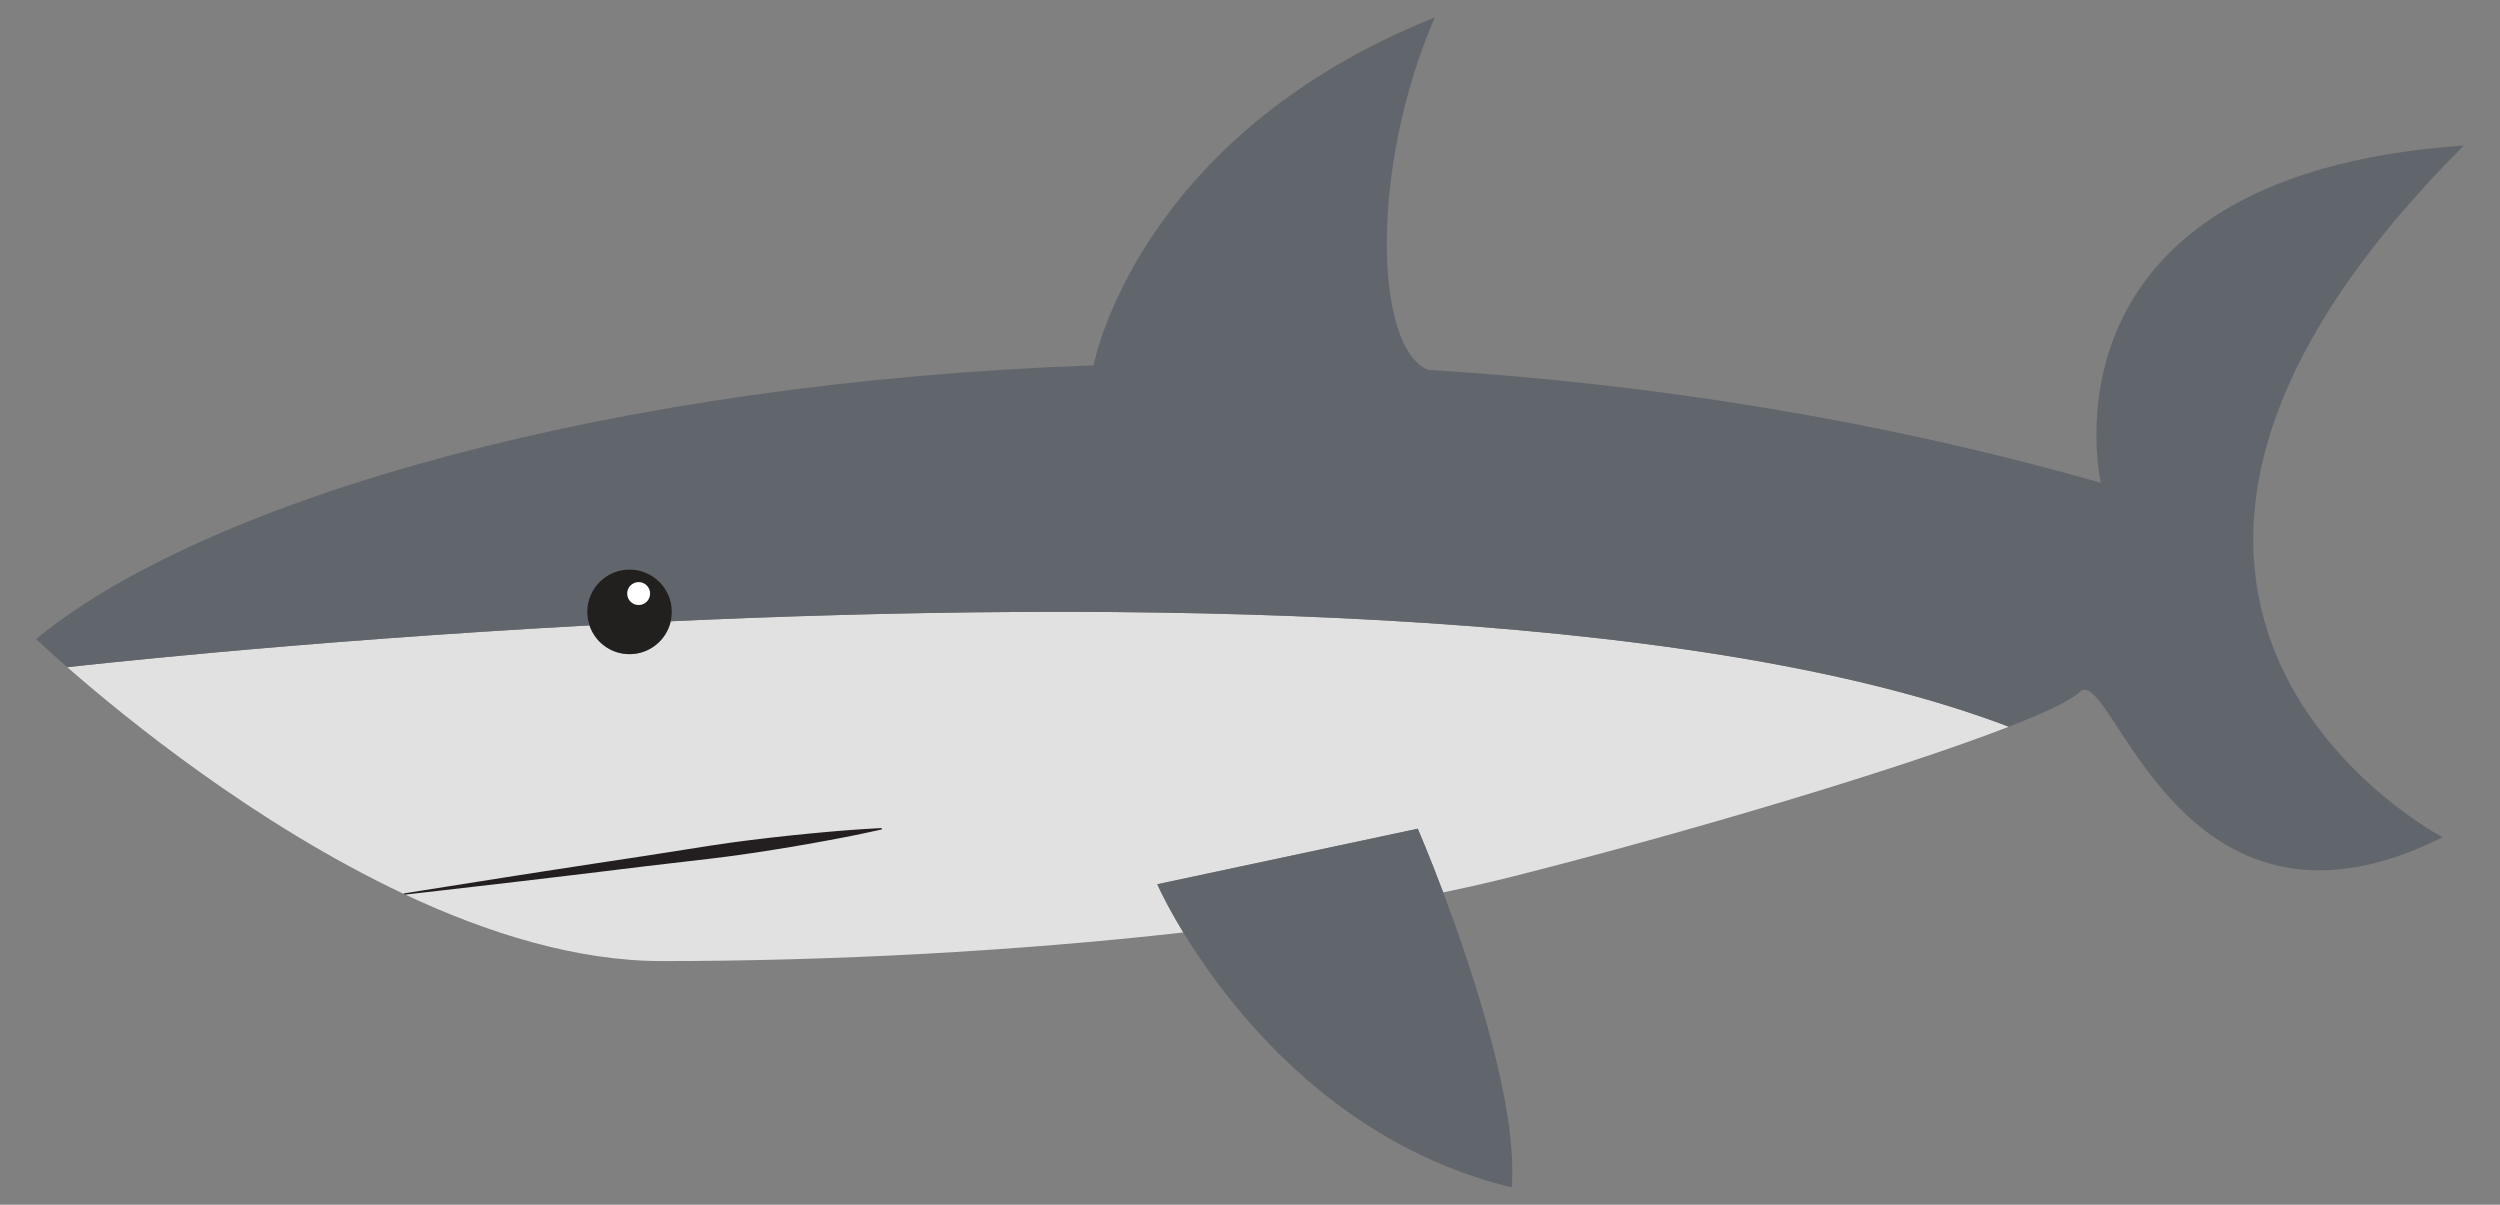 <?xml version="1.0" encoding="UTF-8"?>
<!DOCTYPE svg  PUBLIC '-//W3C//DTD SVG 1.1//EN'  'http://www.w3.org/Graphics/SVG/1.1/DTD/svg11.dtd'>
<svg enable-background="new 0 0 2136.843 1029.746" version="1.1" viewBox="0 0 2136.8 1029.7" xml:space="preserve" xmlns="http://www.w3.org/2000/svg">

	<rect x="0" y="0" width="2136.8" height="1029.7" fill="#808080" stroke="none"/>

	<path d="m1717 621.14c-93.342 36.237-273.74 90.002-423.25 127.83-19.103 4.82-39.193 9.416-60.22 13.793-12.373-32.792-21.735-54.467-21.735-54.467l-222.66 47.464s7.229 16.421 22.284 41.222c-144.19 16.262-301.98 24.472-445.63 24.472-72.864 0-149.08-23.705-220.35-57.265-127.18-59.837-238.75-150.88-287.91-193.91 4.382-0.493 191.78-21.894 446.35-35.748 4.766 14.292 18.285 24.582 34.158 24.582 17.189 0 31.586-11.989 35.255-28.087 377.15-17.408 869.05-14.562 1143.7 90.117z" fill="#E1E1E1"/>
	<path d="m2087.7 715.63c-226.32 113.11-282.88-151.48-310.25-124.11-6.95 6.954-28.635 17.244-60.44 29.622h-0.05c-274.66-104.68-766.57-107.53-1143.7-90.117 0.609-2.573 0.937-5.254 0.937-8.046 0-19.98-16.212-36.187-36.192-36.187-19.921 0-36.133 16.207-36.133 36.187 0 4.053 0.658 7.937 1.974 11.551-254.57 13.854-441.97 35.255-446.35 35.748h-0.055c-17.08-15-26.606-24.143-26.606-24.143 146.39-120.06 492.34-219.42 903.86-233.87 0 0 36.192-195.23 291.69-297.39-56.113 129.64-51.406 282.33-5.862 301.21 188.67 11.659 384.06 42.099 575.17 96.572 0 0-62.026-262.78 310.26-288.29-394.18 394.17-18.236 591.26-18.236 591.26z" fill="#61666D"/>
	<path d="m1292.1 1014.9c-152.09-36.735-242.09-154.55-280.68-217.89-15.055-24.801-22.284-41.222-22.284-41.222l222.66-47.464s9.362 21.675 21.735 54.467c25.564 67.998 64.049 183.68 58.576 252.11z" fill="#61666D"/>
	<path d="m574.23 522.98c0 2.792-0.329 5.473-0.937 8.046-3.668 16.098-18.066 28.087-35.255 28.087-15.873 0-29.392-10.289-34.158-24.582-1.316-3.614-1.974-7.498-1.974-11.551 0-19.98 16.212-36.187 36.133-36.187 19.98-1e-4 36.192 16.207 36.192 36.187z" fill="#221F1F"/>
	<path d="m555.65 507.33c0 5.414-4.377 9.81-9.781 9.81-5.434 0-9.81-4.396-9.81-9.81 0-5.419 4.377-9.801 9.81-9.801 5.404-1e-4 9.781 4.382 9.781 9.801z" fill="#fff"/>
	
		<path d="m345.35 763.63s6.359-1.024 17.487-2.817c11.132-1.762 27.036-4.279 46.12-7.299 9.543-1.504 19.881-3.133 30.816-4.857 10.938-1.699 22.473-3.49 34.405-5.343 11.935-1.833 24.268-3.726 36.8-5.65 12.536-1.898 25.27-3.826 38.004-5.755 12.726-1.994 25.451-3.988 37.978-5.951 12.519-2.02 24.85-3.931 36.805-5.614 11.962-1.633 23.543-3.092 34.543-4.334 5.502-0.611 10.853-1.206 16.03-1.781 5.183-0.525 10.192-1.032 14.999-1.519 4.805-0.507 9.42-0.916 13.809-1.309 4.39-0.383 8.547-0.804 12.468-1.095 3.918-0.312 7.584-0.604 10.974-0.875 3.395-0.238 6.513-0.456 9.329-0.653 5.635-0.381 10.068-0.631 13.094-0.783 3.027-0.14 4.642-0.214 4.642-0.214l0.148 1.085s-1.575 0.362-4.529 1.04c-2.955 0.667-7.294 1.616-12.824 2.762-2.766 0.566-5.828 1.193-9.162 1.876-3.338 0.65-6.949 1.353-10.806 2.105-3.855 0.772-7.972 1.483-12.304 2.293-4.333 0.8-8.889 1.645-13.654 2.447-4.762 0.822-9.722 1.679-14.856 2.565-5.141 0.836-10.455 1.7-15.919 2.589-10.93 1.758-22.476 3.462-34.438 5.102-11.968 1.589-24.359 3.06-36.961 4.476-12.594 1.473-25.387 2.97-38.181 4.466-12.785 1.562-25.569 3.124-38.154 4.662-12.588 1.512-24.977 3-36.966 4.439-11.992 1.419-23.584 2.791-34.576 4.092-10.996 1.276-21.392 2.483-30.988 3.597-19.194 2.216-35.19 4.062-46.386 5.354-11.201 1.262-17.601 1.982-17.601 1.982l-0.148-1.085z" fill="#231F20"/>
	

</svg>
